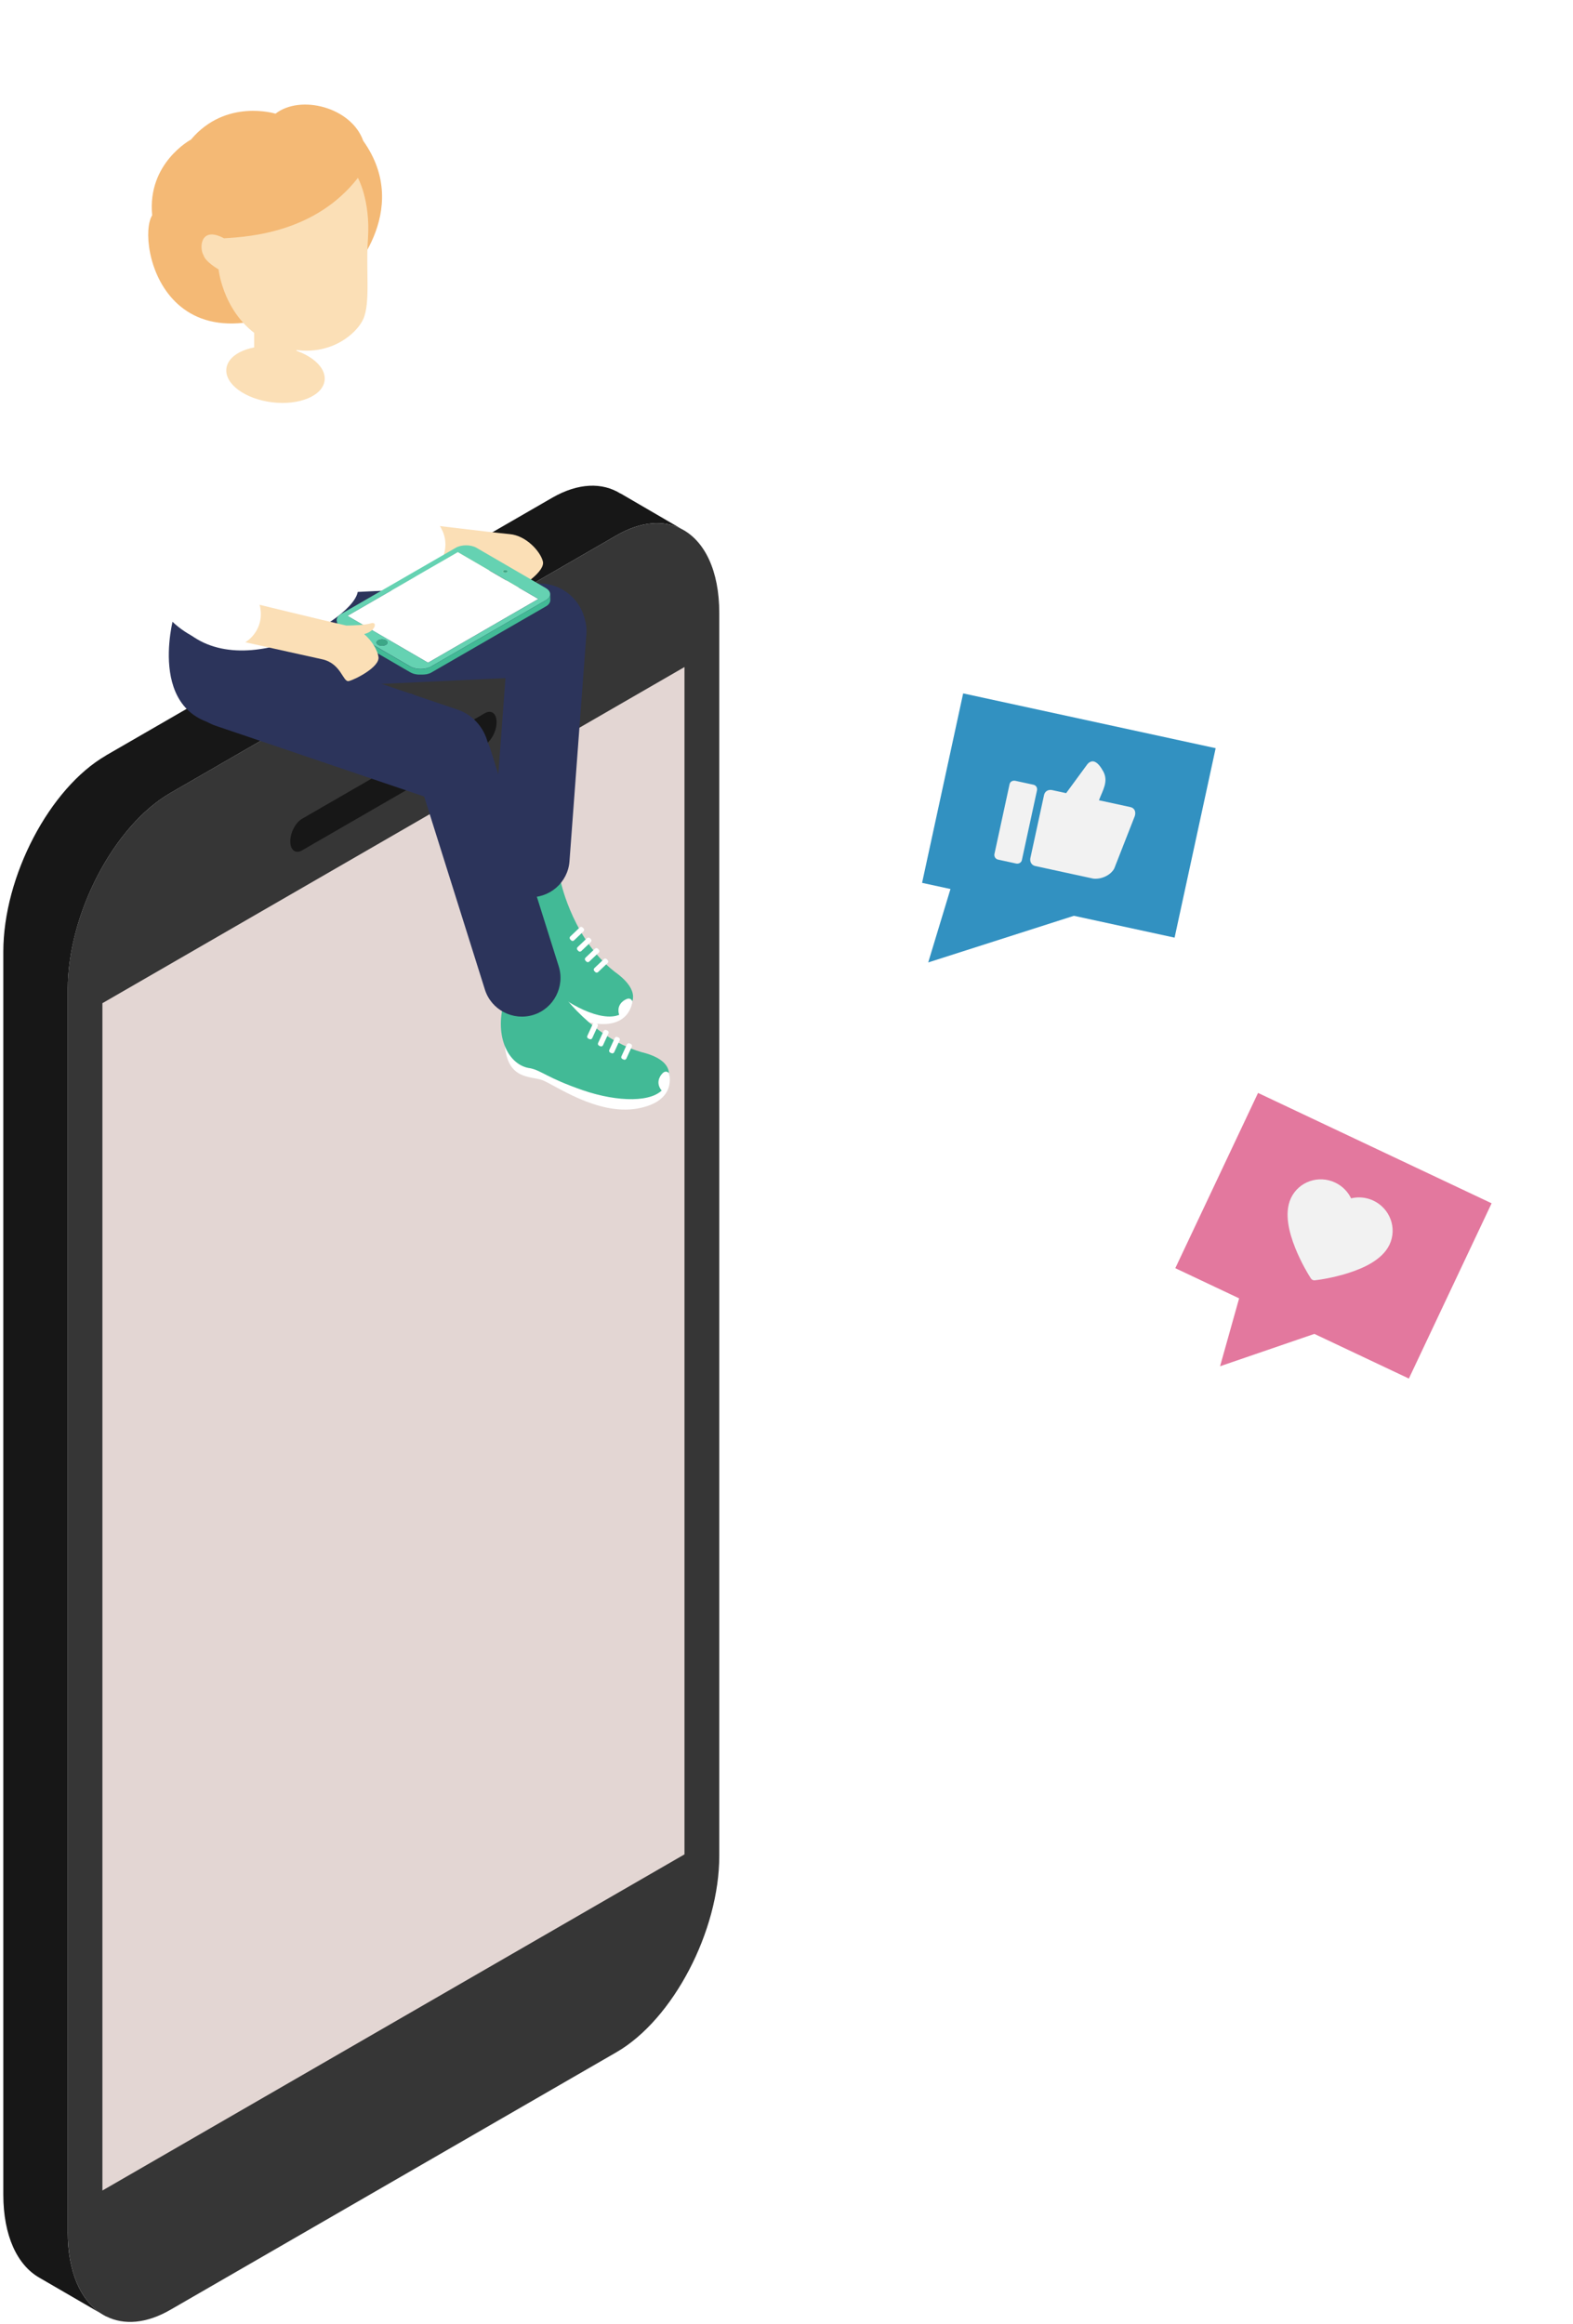 <svg width="449" height="663" viewBox="0 0 449 663" fill="none" xmlns="http://www.w3.org/2000/svg">
<g filter="url(#filter0_d_471_2325)">
<rect x="269.925" y="193.84" width="73.751" height="55.313" transform="rotate(12.237 269.925 193.84)" fill="#3291C1"/>
<g clip-path="url(#clip0_471_2325)">
<path d="M307.145 213.248C308.424 213.511 309.346 215.092 309.979 216.214C311.42 219.055 309.756 221.495 308.688 224.331L317.651 226.275C318.861 226.546 319.285 227.592 318.933 228.805L313.051 243.811C312.051 245.676 309.461 246.948 307.077 246.691L290.497 243.095C289.519 242.869 288.935 242.014 289.093 240.913L293.02 222.809C293.245 221.831 294.101 221.247 295.201 221.405L299.323 222.299L305.383 214.043C305.717 213.599 306.446 213.108 307.145 213.248V213.248ZM289.991 219.9C290.679 220.059 291.126 220.655 291.016 221.437L286.681 241.424C286.525 242.097 285.852 242.502 285.112 242.397L279.868 241.259C279.205 241.106 278.742 240.478 278.84 239.724L283.175 219.737C283.336 219.042 283.976 218.651 284.747 218.763L289.991 219.9V219.9Z" fill="#F2F2F2"/>
</g>
<path d="M259.952 270.603L269.582 238.84L304.658 256.297L259.952 270.603Z" fill="#3291C1"/>
</g>
<g filter="url(#filter1_d_471_2325)">
<rect width="73.751" height="55.313" transform="matrix(-0.904 -0.427 -0.427 0.904 420.769 339.326)" fill="#E3789E"/>
<path d="M343.258 385.818L352.228 353.862L387.658 370.59L343.258 385.818Z" fill="#E3789E"/>
<g clip-path="url(#clip1_471_2325)">
<path d="M365.743 334.836C366.657 334.031 367.719 333.413 368.869 333.014C370.021 332.614 371.239 332.439 372.458 332.499C373.722 332.558 374.961 332.869 376.104 333.412C377.71 334.17 379.069 335.349 380.038 336.822C380.27 337.174 380.476 337.539 380.657 337.915C381.062 337.815 381.475 337.743 381.894 337.698C383.647 337.511 385.421 337.81 387.027 338.568C388.183 339.114 389.198 339.865 390.049 340.804C390.872 341.71 391.506 342.754 391.931 343.903C392.356 345.044 392.553 346.257 392.511 347.474C392.467 348.739 392.171 349.965 391.628 351.115C391.116 352.199 390.361 353.225 389.379 354.167C388.557 354.954 387.559 355.701 386.41 356.389C384.59 357.477 382.338 358.445 379.719 359.267C375.38 360.631 371.477 361.146 371.313 361.164L370.307 361.295C369.862 361.352 369.423 361.144 369.184 360.764L368.646 359.905C368.557 359.764 366.476 356.428 364.769 352.209C363.74 349.664 363.056 347.31 362.739 345.213C362.54 343.889 362.48 342.642 362.569 341.509C362.672 340.152 362.984 338.917 363.496 337.833C364.035 336.682 364.794 335.674 365.743 334.836V334.836Z" fill="#F2F2F2"/>
</g>
</g>
<g clip-path="url(#clip2_471_2325)">
<path fill-rule="evenodd" clip-rule="evenodd" d="M30.259 215.534L157.584 142.039C165.081 137.721 171.928 137.587 177.12 140.831V140.787L194.529 150.921C189.472 148.304 183.005 148.706 175.978 152.756L48.653 226.251C32.52 235.558 19.34 260.75 19.34 282.25V636.86C19.34 648.114 22.965 656.19 28.715 660.016L11.172 649.836C4.929 646.234 0.946 637.934 0.946 626.144V271.556C0.946 250.056 14.148 224.864 30.259 215.557V215.534Z" fill="#171717"/>
<path d="M19.317 636.86V282.25C19.317 260.75 32.52 235.558 48.631 226.251L175.978 152.756C183.005 148.707 189.449 148.304 194.529 150.921C201.108 154.3 205.314 162.779 205.314 174.905V529.493C205.314 550.993 192.112 576.185 176.001 585.514L48.676 659.009C41.761 663.014 35.384 663.439 30.349 660.933C30.349 660.933 30.327 660.933 30.304 660.933C29.767 660.665 29.23 660.352 28.715 660.016C22.965 656.19 19.34 648.114 19.34 636.86H19.317Z" fill="#363636"/>
<path fill-rule="evenodd" clip-rule="evenodd" d="M29.23 286.233L195.379 190.32V529.09L29.23 625.002V286.233Z" fill="#E3D6D3"/>
<path fill-rule="evenodd" clip-rule="evenodd" d="M86.224 242.628L138.385 212.514C140.22 211.44 141.742 208.599 141.742 206.115V206.026C141.742 203.565 140.242 202.424 138.385 203.498L86.224 233.611C84.367 234.685 82.868 237.549 82.868 240.01V240.1C82.868 242.561 84.367 243.702 86.224 242.628V242.628Z" fill="#171717"/>
<path fill-rule="evenodd" clip-rule="evenodd" d="M115.471 198.464C117.641 197.211 119.387 198.553 119.387 201.439C119.387 204.325 117.641 207.681 115.471 208.934C113.3 210.187 111.555 208.845 111.555 205.959C111.555 203.073 113.3 199.717 115.471 198.464Z" fill="#2222BA"/>
<path d="M180.498 285.718C180.498 285.718 179.939 294.108 168.437 291.781C156.935 289.454 148.79 276.478 146.127 274.151C143.464 271.847 137.154 270.504 139.862 261.242C143.352 264.307 180.521 285.718 180.521 285.718H180.498Z" fill="white"/>
<path d="M160.135 251.868C160.135 251.868 163.85 269.028 176.537 278.066C182.132 282.474 181.729 286.479 177.477 289.163C173.225 291.848 163.984 288.156 155.839 281.131C147.716 274.129 147.089 271.69 144.27 269.766C138.765 266.79 137.982 257.618 144.203 249.519C151.923 251.554 160.135 251.845 160.135 251.845V251.868Z" fill="#42BA96"/>
<path d="M180.498 285.718C180.498 285.718 180.14 284.51 178.82 285.069C177.5 285.628 175.956 287.105 176.739 289.544C177.858 289.745 180.118 287.843 180.521 285.718H180.498Z" fill="white"/>
<path d="M170.656 270.697L170.918 270.973C171.14 271.205 171.131 271.574 170.898 271.795L168.19 274.37C167.957 274.591 167.589 274.582 167.367 274.349L167.105 274.073C166.884 273.841 166.893 273.472 167.126 273.251L169.834 270.676C170.067 270.455 170.435 270.464 170.656 270.697Z" fill="white"/>
<path d="M173.189 273.678L173.451 273.954C173.673 274.187 173.663 274.555 173.43 274.776L170.722 277.351C170.49 277.572 170.121 277.563 169.9 277.33L169.638 277.055C169.416 276.822 169.426 276.454 169.658 276.232L172.366 273.658C172.599 273.436 172.968 273.446 173.189 273.678Z" fill="white"/>
<path d="M168.394 267.688L168.656 267.963C168.878 268.196 168.868 268.564 168.636 268.786L165.928 271.36C165.695 271.582 165.326 271.572 165.105 271.34L164.843 271.064C164.621 270.831 164.631 270.463 164.864 270.242L167.572 267.667C167.804 267.446 168.173 267.455 168.394 267.688Z" fill="white"/>
<path d="M166.314 264.642L166.577 264.917C166.798 265.15 166.789 265.518 166.556 265.74L163.848 268.314C163.615 268.536 163.247 268.527 163.025 268.294L162.763 268.018C162.542 267.785 162.551 267.417 162.784 267.196L165.492 264.621C165.725 264.4 166.093 264.409 166.314 264.642Z" fill="white"/>
<path d="M145.344 179.223C145.792 173.16 151.117 168.574 157.181 169.021C163.246 169.469 167.833 174.793 167.385 180.856L162.552 245.76C162.104 251.823 156.779 256.41 150.715 255.962C144.65 255.515 140.063 250.19 140.511 244.127L145.344 179.223V179.223Z" fill="#2C345B"/>
<path d="M190.948 306.189C190.948 306.189 193.544 314.198 181.975 316.279C170.406 318.36 158.054 309.321 154.72 308.158C151.408 306.994 145.031 308.091 144.113 298.493C148.499 300.059 190.926 306.189 190.926 306.189H190.948Z" fill="white"/>
<path d="M159.486 282.272C159.486 282.272 169.287 296.86 184.437 300.551C191.262 302.587 192.38 306.458 189.427 310.507C186.473 314.556 176.515 314.556 166.356 311.066C156.197 307.554 154.72 305.54 151.408 304.802C145.187 304.064 141.07 295.853 143.845 286.031C151.789 285.069 159.509 282.295 159.509 282.295L159.486 282.272Z" fill="#42BA96"/>
<path d="M190.948 306.189C190.948 306.189 190.165 305.205 189.136 306.211C188.106 307.218 187.234 309.165 188.845 311.133C189.964 310.91 191.351 308.314 190.926 306.167L190.948 306.189Z" fill="white"/>
<path d="M176.25 295.89L176.596 296.049C176.888 296.183 177.016 296.528 176.881 296.82L175.319 300.214C175.185 300.506 174.839 300.634 174.547 300.5L174.202 300.341C173.91 300.206 173.782 299.861 173.917 299.569L175.479 296.175C175.613 295.883 175.959 295.755 176.25 295.89Z" fill="white"/>
<path d="M179.718 297.71L180.063 297.869C180.355 298.003 180.483 298.349 180.349 298.641L178.786 302.035C178.652 302.327 178.307 302.454 178.015 302.32L177.669 302.161C177.377 302.027 177.249 301.681 177.384 301.39L178.946 297.995C179.08 297.704 179.426 297.576 179.718 297.71Z" fill="white"/>
<path d="M173.057 293.907L173.403 294.066C173.695 294.2 173.822 294.545 173.688 294.837L172.126 298.231C171.991 298.523 171.646 298.651 171.354 298.517L171.008 298.358C170.717 298.223 170.589 297.878 170.723 297.586L172.285 294.192C172.42 293.9 172.765 293.772 173.057 293.907Z" fill="white"/>
<path d="M169.982 291.872L170.328 292.031C170.62 292.166 170.748 292.511 170.613 292.803L169.051 296.197C168.917 296.489 168.571 296.617 168.279 296.482L167.934 296.323C167.642 296.189 167.514 295.844 167.648 295.552L169.211 292.158C169.345 291.866 169.69 291.738 169.982 291.872Z" fill="white"/>
<path d="M126.1 206.406C131.895 204.594 138.138 207.838 139.951 213.633L159.486 275.717C161.299 281.512 158.054 287.754 152.258 289.566C146.463 291.378 140.219 288.134 138.407 282.34L118.872 220.255C117.059 214.46 120.304 208.218 126.1 206.406V206.406Z" fill="#2C345B"/>
<path d="M89.581 169.468L153.4 166.493C160.695 166.157 166.938 171.84 167.273 179.134C167.609 186.427 161.925 192.669 154.63 193.005L90.811 195.98C83.516 196.316 77.273 190.633 76.938 183.34C76.602 176.046 82.286 169.804 89.581 169.468Z" fill="#2C345B"/>
<path d="M53.263 190.253C55.612 183.34 63.176 179.603 70.09 181.953L130.597 202.469C137.512 204.818 141.249 212.38 138.899 219.293C136.55 226.206 128.986 229.942 122.072 227.593L61.565 207.077C54.65 204.728 50.913 197.166 53.263 190.253Z" fill="#2C345B"/>
<path d="M115.941 148.93C115.941 148.93 140.757 151.973 145.501 152.398C150.244 152.823 154.295 157.41 154.966 160.206C155.637 163.025 148.947 167.41 147.335 167.97C145.724 168.529 144.628 163.227 139.078 162.69C133.507 162.13 109.988 159.736 109.988 159.736L115.941 148.908V148.93Z" fill="#FBDFB6"/>
<path d="M98.822 79.574C98.822 79.574 118.156 60.49 103.678 40.176C100.277 30.578 85.777 26.886 78.638 32.435C78.638 32.435 64.474 28.005 54.516 39.818C54.516 39.818 41.963 46.53 43.439 61.43C38.651 68.97 47.557 113.805 98.845 79.574H98.822Z" fill="#F4B975"/>
<path d="M49.548 176.136C49.548 176.136 40.843 207.279 67.45 207.279C78.034 190.857 102.179 168.372 102.179 168.372L49.571 176.136H49.548Z" fill="#2C345B"/>
<path d="M82.039 101.343C82.286 98.144 84.098 95.325 86.94 93.781C88.842 92.73 91.057 92.372 93.228 92.797C97.994 93.692 101.194 98.345 100.858 103.178C100.075 114.342 101.44 139.646 110.682 144.97C112.293 145.888 114.262 146.111 116.366 145.865C120.304 145.418 124.153 147.252 125.965 150.787C125.988 150.854 126.033 150.899 126.055 150.966C128.986 156.537 125.697 163.562 119.454 164.479C112.741 165.486 106.654 164.457 101.261 161.347C79.533 148.841 81.458 109.174 82.062 101.366L82.039 101.343Z" fill="white"/>
<path d="M92.355 106.31C92.355 106.31 101.351 115.304 105.132 121.143C108.937 126.983 103.23 136.603 98.733 139.176C95.6 146.693 98.643 154.479 102.156 168.35C102.156 176.65 64.876 197.793 49.548 176.113C54.829 162.22 59.058 139.064 49.123 114.275C52.547 109.688 62.437 104.05 67.069 101.366C75.64 96.421 79.019 97.025 79.019 97.025L92.355 106.31V106.31Z" fill="white"/>
<path d="M77.672 114.784C69.931 113.84 64.088 109.526 64.622 105.147C65.156 100.768 71.864 97.983 79.605 98.927C87.346 99.87 93.188 104.185 92.654 108.563C92.121 112.942 85.413 115.727 77.672 114.784Z" fill="#FBDFB6"/>
<path d="M102.157 50.736C102.157 50.736 105.737 57.134 105.043 67.963C104.349 76.845 105.849 86.443 103.633 91.163C101.418 95.884 91.281 104.632 75.864 97.137C63.78 90.604 62.393 76.867 62.393 76.867C62.393 76.867 58.633 74.742 58.096 72.818C56.843 70.826 57.134 64.361 63.937 67.985C71.858 67.56 90.252 66.039 102.157 50.758V50.736Z" fill="#FBDFB6"/>
<path d="M72.552 93.244H84.635V105.325H72.552V93.244Z" fill="#FBDFB6"/>
<path d="M143.777 162.757C143.509 162.913 143.509 163.159 143.777 163.294C144.046 163.428 144.449 163.45 144.717 163.294C144.986 163.137 144.986 162.913 144.717 162.757C144.449 162.6 144.046 162.6 143.777 162.757Z" fill="#3CA787"/>
<path d="M99.158 175.711L122.184 189.09L153.668 170.9L130.664 157.521L99.158 175.711Z" fill="white"/>
<path d="M97.345 175.196C95.689 176.158 95.689 177.702 97.345 178.664L117.104 190.141C118.737 191.103 121.423 191.103 123.079 190.141L155.794 171.258C157.45 170.296 157.45 168.753 155.794 167.791L136.035 156.313C134.401 155.351 131.694 155.351 130.06 156.313L97.345 175.196ZM122.184 189.09L99.18 175.711L130.687 157.521L153.69 170.9L122.184 189.09M110.167 183.989C109.541 184.347 108.534 184.347 107.929 183.989C107.325 183.631 107.303 183.049 107.929 182.691C108.556 182.333 109.563 182.333 110.167 182.691C110.771 183.049 110.771 183.631 110.167 183.989ZM144.695 163.294C144.426 163.45 144.023 163.45 143.755 163.294C143.486 163.137 143.509 162.891 143.755 162.757C144.001 162.622 144.426 162.6 144.695 162.757C144.963 162.913 144.963 163.137 144.695 163.294Z" fill="#65D2B2"/>
<path d="M107.93 182.691C107.303 183.049 107.303 183.631 107.93 183.988C108.556 184.346 109.563 184.346 110.167 183.988C110.772 183.631 110.794 183.049 110.167 182.691C109.541 182.333 108.534 182.333 107.93 182.691Z" fill="#3CA787"/>
<path d="M96.115 177.053C96.115 177.053 96.115 177.143 96.115 177.187C96.115 177.232 96.115 177.254 96.137 177.299C96.137 177.344 96.137 177.389 96.182 177.433C96.182 177.478 96.204 177.501 96.226 177.545C96.226 177.59 96.271 177.635 96.293 177.68C96.293 177.702 96.338 177.747 96.361 177.769C96.383 177.814 96.428 177.859 96.45 177.926C96.45 177.948 96.495 177.993 96.517 178.015C96.562 178.082 96.629 178.149 96.696 178.216C96.719 178.216 96.741 178.261 96.763 178.284C96.808 178.328 96.853 178.351 96.898 178.395C96.942 178.418 96.965 178.463 97.01 178.485C97.054 178.53 97.099 178.552 97.166 178.574C97.211 178.619 97.278 178.642 97.323 178.686L117.082 190.164C117.216 190.231 117.35 190.298 117.484 190.365C117.529 190.365 117.574 190.41 117.596 190.41C117.708 190.454 117.82 190.499 117.932 190.544C117.977 190.544 118.022 190.566 118.066 190.589C118.133 190.589 118.201 190.633 118.29 190.656C118.335 190.656 118.402 190.678 118.447 190.701C118.514 190.701 118.603 190.745 118.67 190.745C118.715 190.745 118.782 190.768 118.827 190.768C118.984 190.79 119.14 190.812 119.319 190.835C119.364 190.835 119.409 190.835 119.476 190.835C119.566 190.835 119.677 190.835 119.767 190.835C119.834 190.835 119.879 190.835 119.946 190.835C120.035 190.835 120.103 190.835 120.192 190.835C120.259 190.835 120.326 190.835 120.393 190.835C120.461 190.835 120.528 190.835 120.617 190.835C120.684 190.835 120.752 190.835 120.819 190.835C120.886 190.835 120.953 190.835 121.042 190.812C121.11 190.812 121.177 190.812 121.221 190.79C121.289 190.79 121.378 190.768 121.445 190.745C121.512 190.745 121.557 190.723 121.624 190.701C121.714 190.701 121.803 190.656 121.893 190.633C121.937 190.633 121.982 190.611 122.027 190.589C122.184 190.544 122.34 190.499 122.475 190.432C122.475 190.432 122.519 190.432 122.542 190.41C122.743 190.32 122.922 190.231 123.101 190.141L155.816 171.259C156.644 170.789 157.069 170.14 157.069 169.513V171.259C157.069 171.885 156.667 172.534 155.839 173.004L123.123 191.886C122.944 191.998 122.765 192.088 122.564 192.155C122.564 192.155 122.542 192.155 122.519 192.155C122.519 192.155 122.519 192.155 122.497 192.155C122.34 192.222 122.206 192.267 122.049 192.311C122.049 192.311 122.027 192.311 122.005 192.311C121.96 192.311 121.937 192.311 121.893 192.334C121.803 192.356 121.714 192.379 121.624 192.401C121.602 192.401 121.579 192.401 121.557 192.401C121.512 192.401 121.49 192.401 121.445 192.401C121.378 192.401 121.289 192.423 121.221 192.446C121.199 192.446 121.154 192.446 121.132 192.446C121.11 192.446 121.065 192.446 121.02 192.446C120.953 192.446 120.886 192.446 120.796 192.468C120.774 192.468 120.729 192.468 120.707 192.468C120.684 192.468 120.64 192.468 120.617 192.468C120.55 192.468 120.483 192.468 120.393 192.468C120.349 192.468 120.326 192.468 120.282 192.468C120.259 192.468 120.214 192.468 120.192 192.468C120.103 192.468 120.035 192.468 119.946 192.468C119.901 192.468 119.879 192.468 119.834 192.468C119.812 192.468 119.789 192.468 119.767 192.468C119.677 192.468 119.566 192.468 119.476 192.468C119.431 192.468 119.409 192.468 119.364 192.468C119.364 192.468 119.364 192.468 119.342 192.468C119.185 192.468 119.028 192.423 118.849 192.401C118.849 192.401 118.849 192.401 118.827 192.401C118.782 192.401 118.738 192.401 118.693 192.379C118.626 192.379 118.536 192.356 118.469 192.334C118.402 192.334 118.357 192.311 118.29 192.289C118.223 192.289 118.156 192.244 118.066 192.222C118.066 192.222 118.044 192.222 118.022 192.222C117.999 192.222 117.977 192.222 117.954 192.2C117.843 192.155 117.731 192.11 117.619 192.065C117.574 192.065 117.529 192.043 117.507 192.021C117.373 191.953 117.238 191.886 117.104 191.819L97.345 180.342C97.345 180.342 97.3 180.342 97.3 180.32C97.256 180.297 97.233 180.275 97.189 180.252C97.144 180.23 97.077 180.185 97.032 180.163C96.987 180.141 96.942 180.096 96.92 180.073C96.875 180.029 96.831 180.006 96.786 179.962C96.786 179.962 96.786 179.962 96.763 179.962C96.763 179.962 96.741 179.939 96.719 179.917C96.651 179.85 96.584 179.783 96.54 179.715C96.54 179.715 96.517 179.693 96.495 179.671C96.495 179.671 96.495 179.648 96.472 179.626C96.428 179.581 96.405 179.536 96.383 179.469C96.383 179.469 96.361 179.425 96.338 179.402C96.338 179.402 96.338 179.38 96.338 179.357C96.316 179.313 96.293 179.268 96.271 179.223C96.271 179.201 96.249 179.179 96.226 179.156C96.226 179.156 96.226 179.156 96.226 179.134C96.226 179.089 96.204 179.044 96.182 179C96.182 178.977 96.182 178.932 96.159 178.91C96.159 178.91 96.159 178.91 96.159 178.888C96.159 178.843 96.159 178.798 96.159 178.753C96.159 178.731 96.159 178.686 96.159 178.664V178.642V176.874C96.159 176.874 96.159 176.964 96.159 177.008L96.115 177.053Z" fill="#42BA96"/>
<path d="M70.582 171.706C70.582 171.706 92.937 177.165 98.867 178.485C100.925 178.462 104.349 178.328 105.983 177.814C107.683 177.277 107.392 180.006 103.946 180.923C106.274 182.915 107.818 185.644 108.041 187.501C108.377 190.365 101.216 193.967 99.538 194.325C97.86 194.683 97.412 189.291 91.952 188.105C86.492 186.919 63.399 181.774 63.399 181.774L70.582 171.728V171.706Z" fill="#FBDFB6"/>
<path d="M48.586 112.664C49.839 109.711 52.48 107.63 55.657 107.071C57.805 106.69 59.998 107.071 61.945 108.145C66.174 110.516 67.718 115.953 65.839 120.427C61.498 130.741 54.672 155.15 61.721 163.159C62.952 164.547 64.742 165.374 66.823 165.822C70.694 166.65 73.738 169.625 74.32 173.563C74.32 173.63 74.32 173.697 74.342 173.764C75.326 179.984 69.956 185.577 63.758 184.458C57.067 183.25 51.652 180.319 47.534 175.644C30.975 156.828 45.52 119.868 48.608 112.664H48.586Z" fill="white"/>
</g>
<defs>
<filter id="filter0_d_471_2325" x="253.201" y="187.84" width="103.8" height="96.763" filterUnits="userSpaceOnUse" color-interpolation-filters="sRGB">
<feFlood flood-opacity="0" result="BackgroundImageFix"/>
<feColorMatrix in="SourceAlpha" type="matrix" values="0 0 0 0 0 0 0 0 0 0 0 0 0 0 0 0 0 0 127 0" result="hardAlpha"/>
<feOffset dx="5" dy="4"/>
<feGaussianBlur stdDeviation="5"/>
<feComposite in2="hardAlpha" operator="out"/>
<feColorMatrix type="matrix" values="0 0 0 0 0 0 0 0 0 0 0 0 0 0 0 0 0 0 0.25 0"/>
<feBlend mode="normal" in2="BackgroundImageFix" result="effect1_dropShadow_471_2325"/>
<feBlend mode="normal" in="SourceGraphic" in2="effect1_dropShadow_471_2325" result="shape"/>
</filter>
<filter id="filter1_d_471_2325" x="325.462" y="301.84" width="110.307" height="101.506" filterUnits="userSpaceOnUse" color-interpolation-filters="sRGB">
<feFlood flood-opacity="0" result="BackgroundImageFix"/>
<feColorMatrix in="SourceAlpha" type="matrix" values="0 0 0 0 0 0 0 0 0 0 0 0 0 0 0 0 0 0 127 0" result="hardAlpha"/>
<feOffset dx="5" dy="4"/>
<feGaussianBlur stdDeviation="5"/>
<feComposite in2="hardAlpha" operator="out"/>
<feColorMatrix type="matrix" values="0 0 0 0 0 0 0 0 0 0 0 0 0 0 0 0 0 0 0.25 0"/>
<feBlend mode="normal" in2="BackgroundImageFix" result="effect1_dropShadow_471_2325"/>
<feBlend mode="normal" in="SourceGraphic" in2="effect1_dropShadow_471_2325" result="shape"/>
</filter>
<clipPath id="clip0_471_2325">
<rect width="36.876" height="36.876" fill="white" transform="translate(285.99 206.757) rotate(12.237)"/>
</clipPath>
<clipPath id="clip1_471_2325">
<rect width="36.876" height="36.876" fill="white" transform="matrix(-0.904 -0.427 -0.427 0.904 400.16 339.791)"/>
</clipPath>
<clipPath id="clip2_471_2325">
<rect width="206" height="634" fill="white" transform="matrix(-1 0 0 1 206 29)"/>
</clipPath>
</defs>
</svg>
